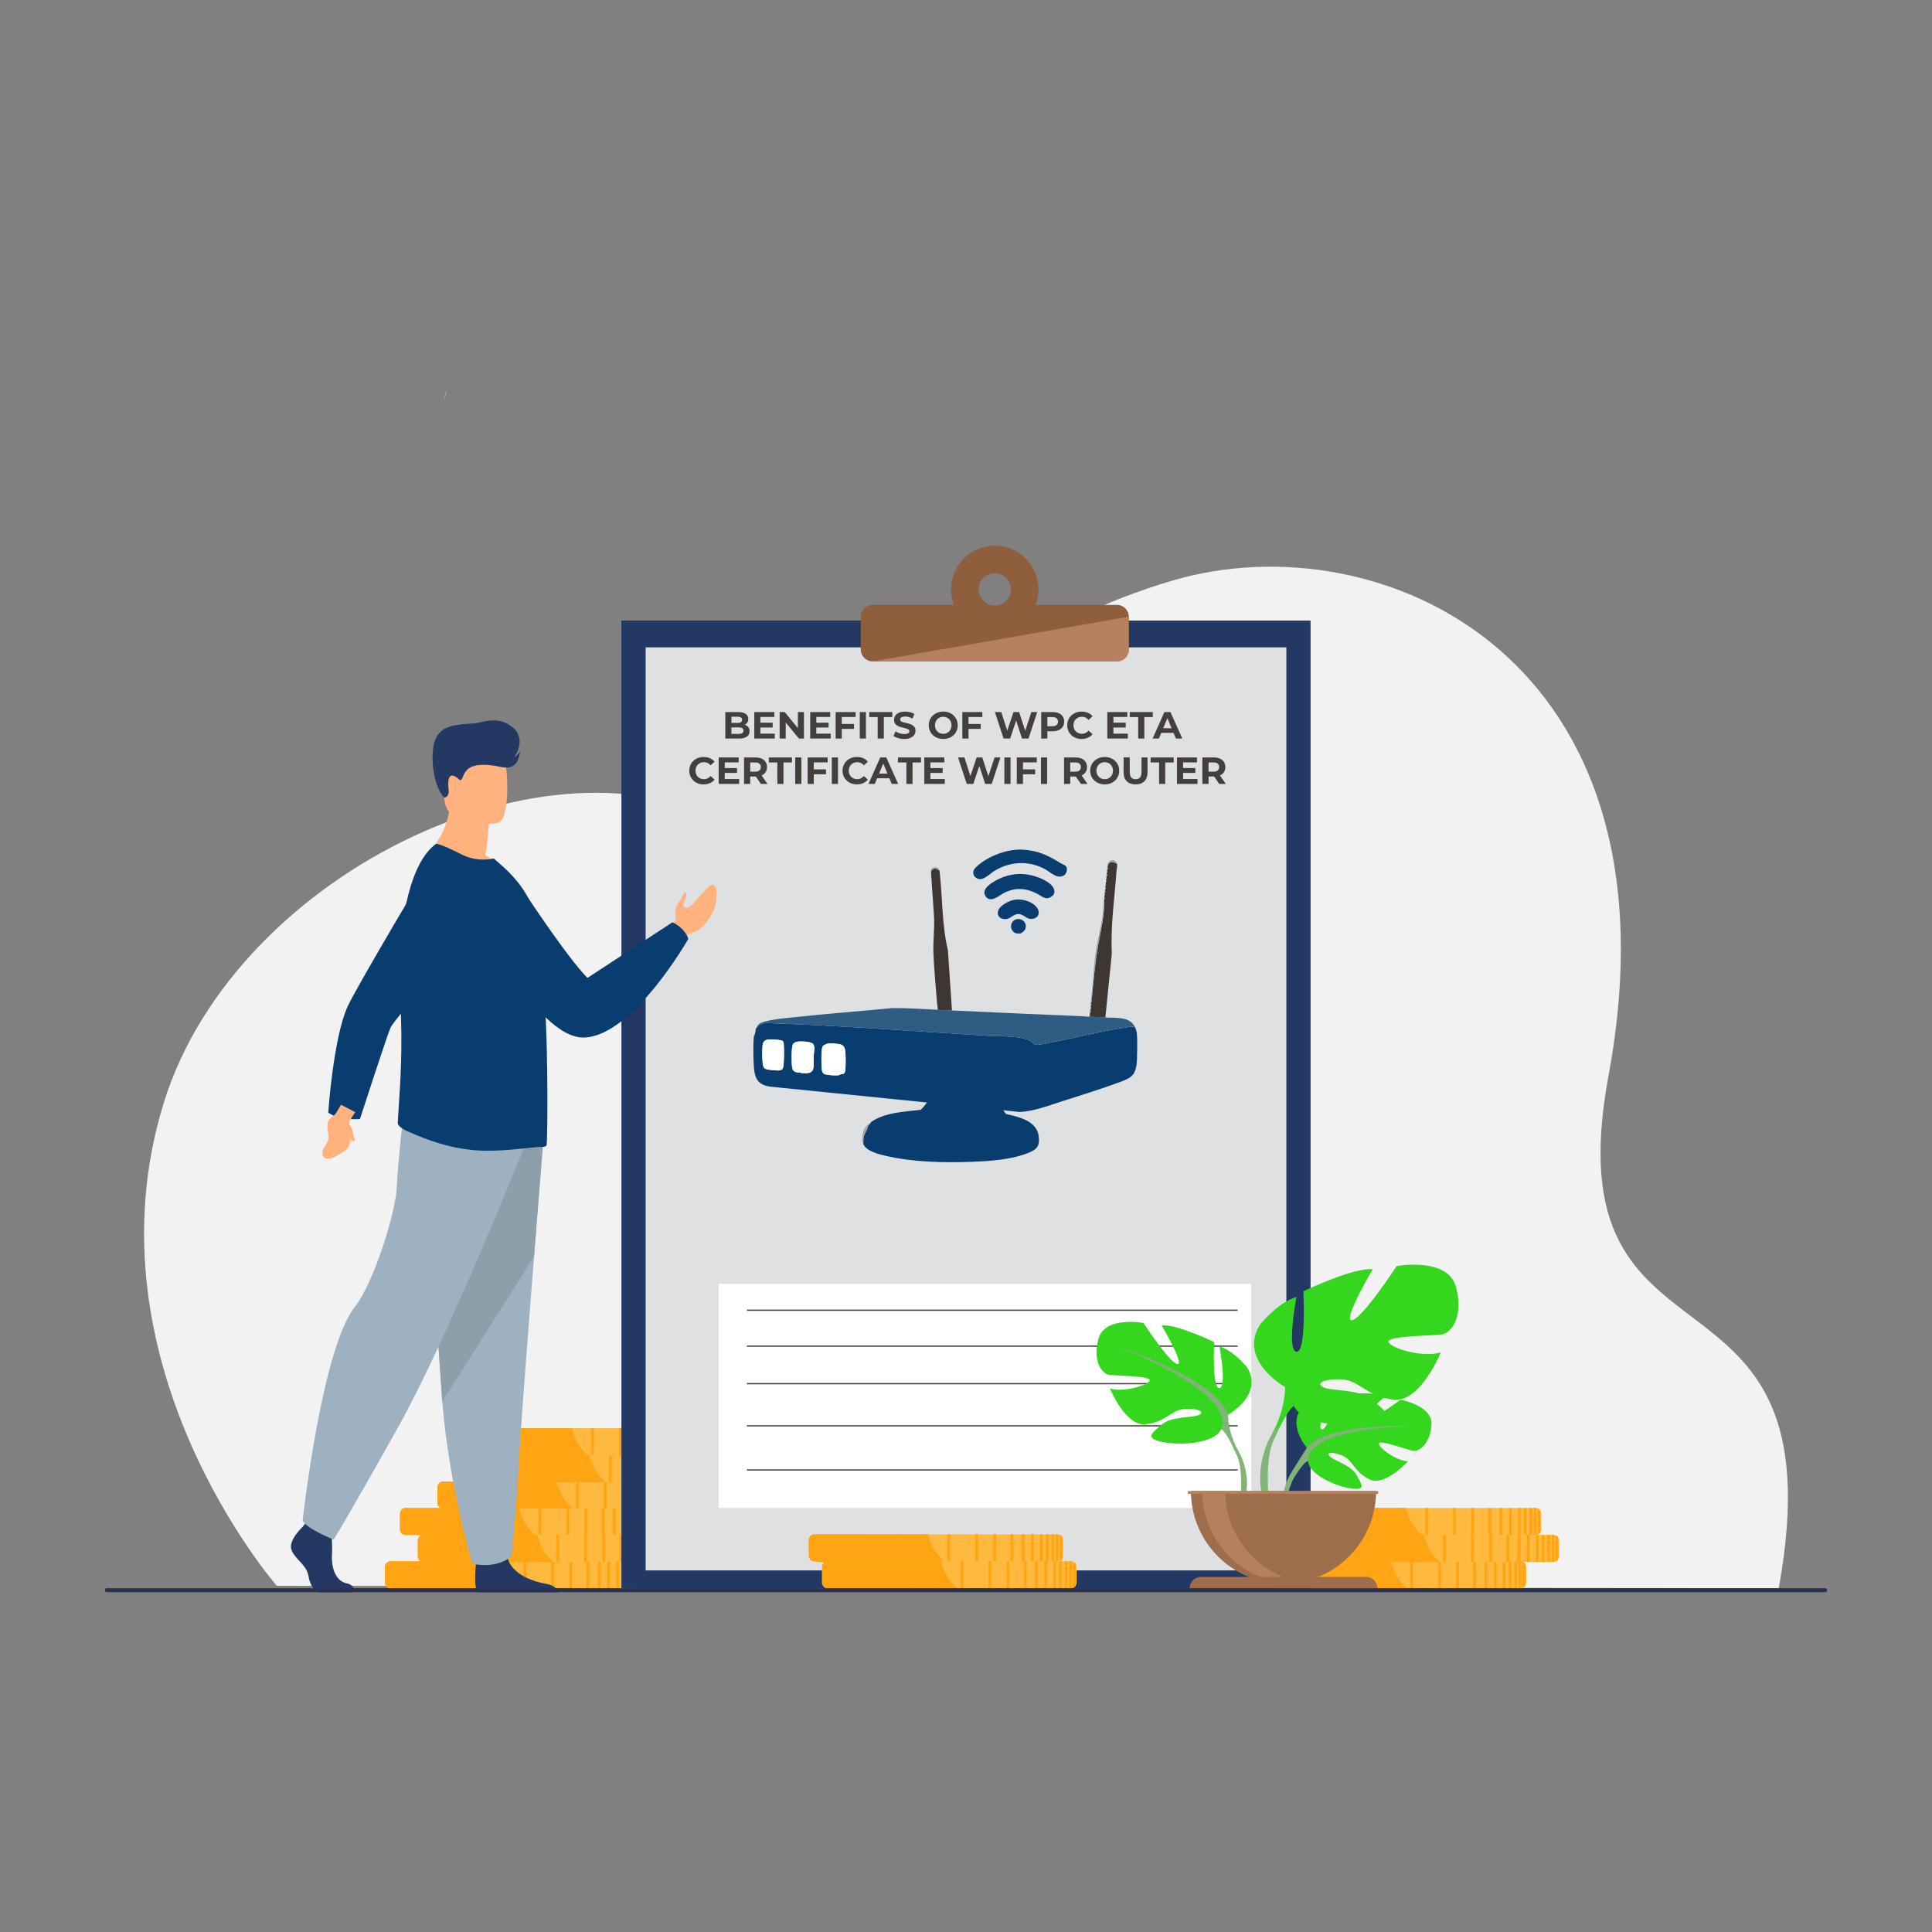 <?xml version="1.0" encoding="UTF-8"?>
<svg id="Layer_1" xmlns="http://www.w3.org/2000/svg" version="1.1" viewBox="0 0 2000 2000">
  <rect x="0" y="0" width="2000" height="2000" fill="#808080" stroke="none"/>
  <!-- Generator: Adobe Illustrator 29.7.1, SVG Export Plug-In . SVG Version: 2.1.1 Build 8)  -->
  <defs>
    <style>
      .st0 {
        fill: #ffb27d;
      }

      .st1 {
        fill: #3e3632;
      }

      .st2 {
        fill: #ffb93e;
      }

      .st3 {
        fill: #dee0e2;
      }

      .st4 {
        fill: #9e6d4c;
      }

      .st5 {
        fill: #2e5c82;
      }

      .st6 {
        fill: #ffa412;
      }

      .st7 {
        fill: #283250;
      }

      .st8 {
        fill: #82b378;
      }

      .st9 {
        fill: #35d61e;
      }

      .st10 {
        fill: #8e5e3d;
      }

      .st11 {
        fill: #fff;
      }

      .st12 {
        fill: #b7805c;
      }

      .st13 {
        fill: #f2f2f2;
      }

      .st14 {
        fill: #8d9faa;
      }

      .st15 {
        fill: #9eb1c1;
      }

      .st16 {
        fill: #9da4a9;
      }

      .st17 {
        fill: #443f3d;
      }

      .st18 {
        fill: #093d6f;
      }

      .st19 {
        fill: #233862;
      }

      .st20 {
        fill: #b5815e;
      }
    </style>
  </defs>
  <path class="st13" d="M286.5,1641.61s-200.7-229.94-116.89-500.21c75.22-242.57,415.31-399.57,596.03-279.43,87.42,58.12,158.05-175.48,448.19-260.99,214.56-63.24,531.82,78.58,451.24,512.9-61.26,330.2,242.63,165.58,176.26,530.36l-1554.82-2.62Z"/>
  <path class="st2" d="M661.98,1622.36v15.78c0,1.26-.38,2.42-1.04,3.4-.69,1.02-1.69,1.83-2.86,2.28-.36.14-.73.25-1.11.31-.12.02-.24.04-.35.05-.09.01-.19.02-.28.03-.05,0-.09,0-.14,0-.1,0-.19,0-.29,0l-251.43-.04c-3.24,0-5.91-2.57-6.08-5.77,0-.1,0-.21,0-.31v-15.78c0-.1,0-.21,0-.31.16-3.2,2.84-5.77,6.08-5.77l251.43.04c.11,0,.21,0,.32,0,.26.01.5.04.75.09.38.07.76.17,1.11.31.18.07.36.15.53.24.11.05.21.11.31.17.01,0,.02.01.03.02.11.06.21.12.31.19.02.01.04.02.05.03.09.06.18.13.27.2.22.16.42.34.61.53.06.06.12.12.17.18.01,0,.02.02.03.03.04.04.07.07.1.11,0,0,.01.02.02.02.06.07.12.15.18.22.08.11.16.22.24.33.66.97,1.04,2.14,1.04,3.4Z"/>
  <path class="st6" d="M538.51,1644.21l-134.7-.02c-2.89,0-5.28-2.57-5.42-5.77,0-.1,0-.21,0-.31v-15.78c0-.1,0-.21,0-.31.15-3.2,2.53-5.77,5.42-5.77l118.16.02c.05.21.1.43.16.65,1.96,8.15,6.38,19.14,16.33,27.26.02.01.04.03.05.04Z"/>
  <rect class="st6" x="628.52" y="1616.28" width="2.86" height="27.95"/>
  <rect class="st6" x="618.85" y="1616.27" width="2.86" height="27.95"/>
  <rect class="st6" x="607.25" y="1616.27" width="2.86" height="27.95"/>
  <rect class="st6" x="589.47" y="1616.27" width="2.86" height="27.95"/>
  <rect class="st6" x="570.67" y="1616.27" width="2.86" height="27.95"/>
  <rect class="st6" x="541.85" y="1616.26" width="2.86" height="27.95"/>
  <rect class="st6" x="514.86" y="1616.26" width="2.86" height="27.95"/>
  <rect class="st6" x="490.76" y="1616.26" width="2.86" height="27.95"/>
  <rect class="st6" x="637.73" y="1616.28" width="2.86" height="27.95"/>
  <rect class="st6" x="643.81" y="1616.28" width="2.86" height="27.95"/>
  <rect class="st6" x="649.69" y="1616.28" width="2.86" height="27.95"/>
  <path class="st6" d="M656.97,1616.38v27.76c-.35.06-.71.1-1.08.1h-1.79v-27.95s1.79,0,1.79,0c.37,0,.72.03,1.07.1Z"/>
  <path class="st6" d="M660.93,1618.97v22.58c-.7,1.02-1.69,1.83-2.86,2.28v-27.13c1.17.45,2.17,1.25,2.86,2.28Z"/>
  <path class="st2" d="M677.6,1567.15v15.78c0,1.26-.39,2.42-1.05,3.4-.69,1.02-1.69,1.83-2.86,2.28-.36.14-.73.25-1.11.31-.12.02-.23.04-.35.05-.06,0-.13.01-.2.02-.06,0-.13,0-.2.01-.11,0-.22,6.1-.32,6.1l-251.43-6.13c-3.24,0-5.91-2.57-6.07-5.77,0-.1,0-.21,0-.31v-15.78c0-.1,0-.21,0-.31.17-3.2,2.84-5.77,6.08-5.77l251.43.04c.37,0,.72.03,1.07.1.38.07.76.17,1.11.31,1.17.45,2.16,1.26,2.85,2.28.66.97,1.04,2.14,1.04,3.4Z"/>
  <rect class="st6" x="644.15" y="1561.06" width="2.86" height="27.95"/>
  <rect class="st6" x="634.48" y="1561.06" width="2.86" height="27.95"/>
  <rect class="st6" x="622.88" y="1561.06" width="2.86" height="27.95"/>
  <rect class="st6" x="605.1" y="1561.06" width="2.86" height="27.95"/>
  <rect class="st6" x="586.29" y="1561.05" width="2.86" height="27.95"/>
  <rect class="st6" x="557.47" y="1561.05" width="2.86" height="27.95"/>
  <rect class="st6" x="530.48" y="1561.05" width="2.86" height="27.95"/>
  <rect class="st6" x="506.39" y="1561.04" width="2.86" height="27.95"/>
  <rect class="st6" x="653.35" y="1561.06" width="2.86" height="27.95"/>
  <rect class="st6" x="659.44" y="1561.06" width="2.86" height="27.95"/>
  <rect class="st6" x="665.31" y="1561.07" width="2.86" height="27.95"/>
  <path class="st6" d="M672.59,1561.16v27.76c-.35.07-.71.1-1.08.1h-1.79v-27.95h1.79c.37,0,.72.03,1.07.1Z"/>
  <path class="st6" d="M676.56,1563.75v22.58c-.7,1.02-1.69,1.83-2.86,2.28v-27.13c1.17.45,2.17,1.25,2.86,2.28Z"/>
  <path class="st2" d="M696.08,1595.06v15.78c0,1.26-.39,2.42-1.05,3.4-.69,1.02-1.69,1.83-2.86,2.28-.36.14-.73.24-1.11.31-.35.06-.71.1-1.07.1l-251.43-.04c-.98,0-1.9-.23-2.72-.65-1.83-.92-3.14-2.74-3.34-4.88,0-.08-.01-.16-.02-.25,0-.1,0-.21,0-.31v-15.79c0-.11,0-.21,0-.31.15-2.96,2.45-5.38,5.36-5.73.23-.03.47-.04.72-.04l251.43.04c.37,0,.72.03,1.07.1.38.07.76.17,1.11.31,1.17.45,2.16,1.25,2.86,2.28.66.97,1.04,2.14,1.04,3.4Z"/>
  <path class="st6" d="M572.62,1616.91l-134.7-.02c-.87,0-1.69-.23-2.43-.65-1.64-.92-2.8-2.75-2.98-4.88,0-.08-.01-.16-.02-.25,0-.1,0-.21,0-.31v-15.79c0-.11,0-.21,0-.31.14-2.96,2.19-5.38,4.78-5.73.21-.03.42-.04.64-.04l118.16.02s0,.03.01.04c1.84,8.01,6.07,19,15.75,27.26.25.22.51.43.77.65Z"/>
  <rect class="st6" x="662.63" y="1588.97" width="2.86" height="27.95"/>
  <rect class="st6" x="652.96" y="1588.97" width="2.86" height="27.95"/>
  <rect class="st6" x="641.36" y="1588.97" width="2.86" height="27.95"/>
  <rect class="st6" x="623.58" y="1588.97" width="2.86" height="27.95"/>
  <rect class="st6" x="604.77" y="1588.96" width="2.86" height="27.95"/>
  <rect class="st6" x="575.95" y="1588.96" width="2.86" height="27.95"/>
  <rect class="st6" x="548.96" y="1588.96" width="2.86" height="27.95"/>
  <rect class="st6" x="524.87" y="1588.95" width="2.86" height="27.95"/>
  <rect class="st6" x="671.84" y="1588.97" width="2.86" height="27.95"/>
  <rect class="st6" x="677.92" y="1588.97" width="2.86" height="27.95"/>
  <rect class="st6" x="683.79" y="1588.98" width="2.86" height="27.95"/>
  <path class="st6" d="M691.07,1589.07v27.76c-.35.06-.71.1-1.08.1h-1.79s0-27.95,0-27.95h1.79c.37,0,.72.03,1.07.1Z"/>
  <path class="st6" d="M695.04,1591.66v22.58c-.7,1.02-1.69,1.83-2.86,2.28v-27.13c1.17.45,2.17,1.25,2.86,2.28Z"/>
  <path class="st6" d="M554.13,1589l6.42,27.93-120.98-.04-1.72-27.91h-18.42c-2.89,0-5.28-2.57-5.42-5.77,0-.1,0-.21,0-.31v-15.78c0-.1,0-.21,0-.31.15-3.2,2.53-5.77,5.42-5.77l118.16.02c1.88,8.22,6.27,19.57,16.48,27.91.02.01.04.03.05.04Z"/>
  <path class="st2" d="M716.39,1539.8v15.78c0,1.26-.39,2.42-1.04,3.4-.69,1.02-1.69,1.83-2.86,2.28-.36.14-.73.25-1.11.31-.12.02-.24.04-.35.05-.09.01-.19.02-.28.03-.05,0-.09,0-.14.01-.1,0-.19,0-.3,0l-251.43-.04c-3.24,0-5.91-2.57-6.08-5.77,0-.1,0-.21,0-.31v-15.79c0-.1,0-.21.01-.31.16-3.2,2.84-5.77,6.08-5.77l251.43.04c.11,0,.21,0,.32,0,.26.01.5.04.75.09.38.07.76.17,1.11.31.18.07.36.15.53.24.11.05.21.11.31.17,0,0,.02.01.03.02.11.06.2.12.31.19.02.01.04.02.05.03.09.06.18.13.27.2.22.16.42.34.61.53.06.06.12.12.17.18.01.01.02.02.03.03.04.04.07.07.1.11,0,0,.01.02.02.02.06.07.12.15.18.22.08.11.16.22.24.33.66.97,1.04,2.14,1.04,3.4Z"/>
  <path class="st6" d="M592.92,1561.65l-134.7-.02c-2.89,0-5.28-2.57-5.42-5.77,0-.1,0-.21,0-.31v-15.79c0-.1,0-.21.01-.31.15-3.2,2.53-5.77,5.42-5.77l118.16.02c.05.21.1.43.16.65,1.96,8.15,6.38,19.14,16.33,27.26.02.01.04.03.05.04Z"/>
  <rect class="st6" x="682.94" y="1533.72" width="2.86" height="27.95"/>
  <rect class="st6" x="673.26" y="1533.72" width="2.86" height="27.95"/>
  <rect class="st6" x="661.66" y="1533.71" width="2.86" height="27.95"/>
  <rect class="st6" x="643.88" y="1533.71" width="2.86" height="27.95"/>
  <rect class="st6" x="625.08" y="1533.71" width="2.86" height="27.95"/>
  <rect class="st6" x="596.26" y="1533.7" width="2.86" height="27.95"/>
  <rect class="st6" x="569.27" y="1533.7" width="2.86" height="27.95"/>
  <rect class="st6" x="545.17" y="1533.7" width="2.86" height="27.95"/>
  <rect class="st6" x="692.14" y="1533.72" width="2.86" height="27.95"/>
  <rect class="st6" x="698.23" y="1533.72" width="2.86" height="27.95"/>
  <rect class="st6" x="704.1" y="1533.72" width="2.86" height="27.95"/>
  <path class="st6" d="M711.38,1533.82v27.76c-.35.06-.71.1-1.08.1h-1.79v-27.95s1.79,0,1.79,0c.37,0,.72.03,1.07.1Z"/>
  <path class="st6" d="M715.35,1536.41v22.58c-.7,1.02-1.69,1.83-2.86,2.28v-27.13c1.17.45,2.17,1.26,2.86,2.28Z"/>
  <path class="st2" d="M732.01,1484.59v15.78c0,1.26-.39,2.43-1.05,3.4-.69,1.02-1.69,1.83-2.86,2.28-.36.14-.73.24-1.11.31-.12.02-.23.04-.35.05-.06,0-.13.01-.2.02-.06,0-.13,0-.2.01-.11,0-.21,6.1-.32,6.1l-251.43-6.13c-3.24,0-5.91-2.57-6.08-5.77,0-.1,0-.21,0-.31v-15.79c0-.1,0-.21,0-.31.17-3.2,2.84-5.77,6.08-5.77l251.43.04c.37,0,.72.03,1.07.1.38.07.76.17,1.11.31,1.17.45,2.16,1.26,2.85,2.28.66.97,1.04,2.14,1.04,3.4Z"/>
  <rect class="st6" x="698.56" y="1478.5" width="2.86" height="27.95"/>
  <rect class="st6" x="688.89" y="1478.5" width="2.86" height="27.95"/>
  <rect class="st6" x="677.29" y="1478.5" width="2.86" height="27.95"/>
  <rect class="st6" x="659.51" y="1478.5" width="2.86" height="27.95"/>
  <rect class="st6" x="640.71" y="1478.49" width="2.86" height="27.95"/>
  <rect class="st6" x="611.88" y="1478.49" width="2.86" height="27.95"/>
  <rect class="st6" x="584.9" y="1478.49" width="2.86" height="27.95"/>
  <rect class="st6" x="560.8" y="1478.48" width="2.86" height="27.95"/>
  <rect class="st6" x="707.77" y="1478.5" width="2.86" height="27.95"/>
  <rect class="st6" x="713.85" y="1478.51" width="2.86" height="27.95"/>
  <rect class="st6" x="719.72" y="1478.51" width="2.86" height="27.95"/>
  <path class="st6" d="M727,1478.6v27.76c-.35.06-.71.1-1.08.1h-1.79v-27.95h1.79c.37,0,.72.03,1.07.1Z"/>
  <path class="st6" d="M730.97,1481.19v22.58c-.7,1.02-1.69,1.83-2.86,2.28v-27.13c1.17.45,2.17,1.25,2.86,2.28Z"/>
  <path class="st2" d="M750.49,1512.5v15.78c0,1.26-.39,2.43-1.05,3.4-.69,1.02-1.69,1.83-2.86,2.28-.36.14-.73.25-1.11.31-.35.06-.71.1-1.07.1l-251.43-.04c-.98,0-1.9-.23-2.72-.65-1.83-.92-3.14-2.74-3.34-4.88,0-.08-.01-.16-.02-.25,0-.1,0-.21,0-.31v-15.79c0-.1,0-.21,0-.31.15-2.96,2.45-5.38,5.36-5.73.23-.03.47-.04.72-.04l251.43.04c.37,0,.72.03,1.07.1.38.07.76.17,1.11.31,1.17.45,2.16,1.26,2.86,2.28.66.97,1.04,2.14,1.04,3.4Z"/>
  <path class="st6" d="M627.03,1534.35l-134.7-.02c-.87,0-1.69-.23-2.42-.65-1.64-.92-2.8-2.75-2.98-4.88,0-.08-.01-.16-.02-.25,0-.1,0-.21,0-.31v-15.79c0-.1,0-.21,0-.31.14-2.96,2.19-5.38,4.78-5.73.21-.03.42-.04.64-.04l118.16.02s0,.03.01.04c1.84,8.01,6.07,19,15.75,27.26.25.22.51.43.77.65Z"/>
  <rect class="st6" x="717.04" y="1506.41" width="2.86" height="27.95"/>
  <rect class="st6" x="707.37" y="1506.41" width="2.86" height="27.95"/>
  <rect class="st6" x="695.77" y="1506.41" width="2.86" height="27.95"/>
  <rect class="st6" x="677.99" y="1506.41" width="2.86" height="27.95"/>
  <rect class="st6" x="659.19" y="1506.4" width="2.86" height="27.95"/>
  <rect class="st6" x="630.36" y="1506.4" width="2.86" height="27.95"/>
  <rect class="st6" x="603.38" y="1506.4" width="2.86" height="27.95"/>
  <rect class="st6" x="579.28" y="1506.39" width="2.86" height="27.95"/>
  <rect class="st6" x="726.25" y="1506.41" width="2.86" height="27.95"/>
  <rect class="st6" x="732.33" y="1506.42" width="2.86" height="27.95"/>
  <rect class="st6" x="738.21" y="1506.42" width="2.86" height="27.95"/>
  <path class="st6" d="M745.48,1506.51v27.76c-.35.06-.71.1-1.08.1h-1.79s0-27.95,0-27.95h1.79c.37,0,.72.03,1.07.1Z"/>
  <path class="st6" d="M749.45,1509.1v22.58c-.7,1.02-1.69,1.83-2.86,2.28v-27.13c1.17.45,2.17,1.25,2.86,2.28Z"/>
  <path class="st6" d="M608.55,1506.44l6.42,27.93-120.98-.04-1.72-27.91h-18.42c-2.89,0-5.28-2.57-5.42-5.77,0-.1,0-.21,0-.31v-15.79c0-.1,0-.21,0-.31.15-3.2,2.53-5.77,5.43-5.77l118.16.02c1.88,8.22,6.27,19.57,16.48,27.91.02.01.04.03.05.04Z"/>
  <path class="st2" d="M1579.95,1622.36v15.78c0,1.26-.39,2.42-1.04,3.4-.69,1.02-1.69,1.83-2.86,2.28-.36.14-.73.25-1.11.31-.12.02-.24.04-.35.05-.09.01-.19.02-.28.03-.05,0-.09,0-.14,0-.1,0-.19,0-.3,0l-251.43-.04c-3.24,0-5.91-2.57-6.08-5.77,0-.1,0-.21,0-.31v-15.78c0-.1,0-.21,0-.31.16-3.2,2.84-5.77,6.08-5.77l251.43.04c.11,0,.21,0,.32,0,.26.01.5.04.75.09.38.07.76.17,1.11.31.18.07.36.15.53.24.11.05.21.11.31.17,0,0,.02.01.03.02.11.06.2.12.31.19.02.01.04.02.05.03.09.06.18.13.27.2.22.16.42.34.61.53.06.06.12.12.17.18.01,0,.02.02.03.03.04.04.07.07.11.11,0,0,.01.02.02.02.06.07.12.15.18.22.08.11.16.22.24.33.66.97,1.04,2.14,1.04,3.4Z"/>
  <path class="st6" d="M1456.48,1644.21l-134.7-.02c-2.89,0-5.28-2.57-5.42-5.77,0-.1,0-.21,0-.31v-15.78c0-.1,0-.21,0-.31.15-3.2,2.53-5.77,5.42-5.77l118.16.02c.05.21.1.43.16.65,1.96,8.15,6.38,19.14,16.33,27.26.02.01.04.03.05.04Z"/>
  <rect class="st6" x="1546.5" y="1616.28" width="2.86" height="27.95"/>
  <rect class="st6" x="1536.82" y="1616.27" width="2.86" height="27.95"/>
  <rect class="st6" x="1525.22" y="1616.27" width="2.86" height="27.95"/>
  <rect class="st6" x="1507.44" y="1616.27" width="2.86" height="27.95"/>
  <rect class="st6" x="1488.64" y="1616.27" width="2.86" height="27.95"/>
  <rect class="st6" x="1459.82" y="1616.26" width="2.86" height="27.95"/>
  <rect class="st6" x="1432.83" y="1616.26" width="2.86" height="27.95"/>
  <rect class="st6" x="1408.73" y="1616.26" width="2.86" height="27.95"/>
  <rect class="st6" x="1555.7" y="1616.28" width="2.86" height="27.95"/>
  <rect class="st6" x="1561.79" y="1616.28" width="2.86" height="27.95"/>
  <rect class="st6" x="1567.66" y="1616.28" width="2.86" height="27.95"/>
  <path class="st6" d="M1574.94,1616.38v27.76c-.35.06-.71.1-1.08.1h-1.78v-27.95s1.79,0,1.79,0c.37,0,.72.03,1.07.1Z"/>
  <path class="st6" d="M1578.91,1618.97v22.58c-.7,1.02-1.69,1.83-2.86,2.28v-27.13c1.17.45,2.17,1.25,2.86,2.28Z"/>
  <path class="st2" d="M1595.57,1567.15v15.78c0,1.26-.39,2.42-1.05,3.4-.69,1.02-1.69,1.83-2.86,2.28-.36.14-.73.25-1.11.31-.12.02-.23.04-.35.05-.06,0-.13.01-.2.02-.06,0-.13,0-.2.01-.11,0-.21,6.1-.32,6.1l-251.42-6.13c-3.24,0-5.91-2.57-6.08-5.77,0-.1,0-.21,0-.31v-15.78c0-.1,0-.21,0-.31.17-3.2,2.84-5.77,6.08-5.77l251.43.04c.37,0,.72.03,1.07.1.38.07.76.17,1.11.31,1.17.45,2.16,1.26,2.85,2.28.66.97,1.04,2.14,1.04,3.4Z"/>
  <rect class="st6" x="1562.12" y="1561.06" width="2.86" height="27.95"/>
  <rect class="st6" x="1552.45" y="1561.06" width="2.86" height="27.95"/>
  <rect class="st6" x="1540.85" y="1561.06" width="2.86" height="27.95"/>
  <rect class="st6" x="1523.07" y="1561.06" width="2.86" height="27.95"/>
  <rect class="st6" x="1504.27" y="1561.05" width="2.86" height="27.95"/>
  <rect class="st6" x="1475.44" y="1561.05" width="2.86" height="27.95"/>
  <rect class="st6" x="1448.45" y="1561.05" width="2.86" height="27.95"/>
  <rect class="st6" x="1424.36" y="1561.04" width="2.86" height="27.95"/>
  <rect class="st6" x="1571.33" y="1561.06" width="2.86" height="27.95"/>
  <rect class="st6" x="1577.41" y="1561.06" width="2.86" height="27.95"/>
  <rect class="st6" x="1583.28" y="1561.07" width="2.86" height="27.95"/>
  <path class="st6" d="M1590.56,1561.16v27.76c-.35.07-.71.1-1.08.1h-1.78v-27.95h1.79c.37,0,.72.03,1.07.1Z"/>
  <path class="st6" d="M1594.53,1563.75v22.58c-.7,1.02-1.69,1.83-2.86,2.28v-27.13c1.17.45,2.17,1.25,2.86,2.28Z"/>
  <path class="st2" d="M1614.05,1595.06v15.78c0,1.26-.39,2.42-1.05,3.4-.69,1.02-1.69,1.83-2.86,2.28-.36.14-.73.24-1.11.31-.35.06-.71.1-1.07.1l-251.43-.04c-.98,0-1.9-.23-2.72-.65-1.83-.92-3.14-2.74-3.34-4.88,0-.08-.01-.16-.02-.25,0-.1,0-.21,0-.31v-15.79c0-.11,0-.21,0-.31.15-2.96,2.45-5.38,5.36-5.73.24-.03.47-.04.72-.04l251.43.04c.37,0,.72.03,1.07.1.38.07.76.17,1.11.31,1.17.45,2.16,1.25,2.86,2.28.66.97,1.04,2.14,1.04,3.4Z"/>
  <path class="st6" d="M1490.59,1616.91l-134.7-.02c-.87,0-1.69-.23-2.43-.65-1.64-.92-2.8-2.75-2.98-4.88,0-.08-.01-.16-.02-.25,0-.1,0-.21,0-.31v-15.79c0-.11,0-.21,0-.31.14-2.96,2.19-5.38,4.78-5.73.21-.03.42-.04.64-.04l118.16.02s0,.03.01.04c1.84,8.01,6.07,19,15.75,27.26.25.22.51.43.77.65Z"/>
  <rect class="st6" x="1580.6" y="1588.97" width="2.86" height="27.95"/>
  <rect class="st6" x="1570.93" y="1588.97" width="2.86" height="27.95"/>
  <rect class="st6" x="1559.33" y="1588.97" width="2.86" height="27.95"/>
  <rect class="st6" x="1541.55" y="1588.97" width="2.86" height="27.95"/>
  <rect class="st6" x="1522.75" y="1588.96" width="2.86" height="27.95"/>
  <rect class="st6" x="1493.92" y="1588.96" width="2.86" height="27.95"/>
  <rect class="st6" x="1466.94" y="1588.96" width="2.86" height="27.95"/>
  <rect class="st6" x="1442.84" y="1588.95" width="2.86" height="27.95"/>
  <rect class="st6" x="1589.81" y="1588.97" width="2.86" height="27.95"/>
  <rect class="st6" x="1595.89" y="1588.97" width="2.86" height="27.95"/>
  <rect class="st6" x="1601.76" y="1588.98" width="2.86" height="27.95"/>
  <path class="st6" d="M1609.04,1589.07v27.76c-.35.06-.71.1-1.08.1h-1.79s0-27.95,0-27.95h1.79c.37,0,.72.03,1.07.1Z"/>
  <path class="st6" d="M1613.01,1591.66v22.58c-.7,1.02-1.69,1.83-2.86,2.28v-27.13c1.17.45,2.17,1.25,2.86,2.28Z"/>
  <path class="st6" d="M1472.11,1589l6.42,27.93-120.98-.04-1.72-27.91h-18.42c-2.89,0-5.28-2.57-5.42-5.77,0-.1,0-.21,0-.31v-15.78c0-.1,0-.21,0-.31.15-3.2,2.53-5.77,5.43-5.77l118.16.02c1.88,8.22,6.27,19.57,16.48,27.91.02.01.04.03.05.04Z"/>
  <rect class="st19" x="643.3" y="642.41" width="713.4" height="1001.82"/>
  <rect class="st3" x="668.37" y="670.15" width="663.27" height="955.53"/>
  <rect class="st11" x="743.93" y="1329.13" width="551.37" height="231.89"/>
  <rect class="st17" x="773.21" y="1392.88" width="507.97" height="1.27"/>
  <rect class="st17" x="773.21" y="1431.73" width="507.97" height="1.27"/>
  <rect class="st17" x="773.21" y="1475.36" width="507.97" height="1.27"/>
  <rect class="st17" x="773.21" y="1521.06" width="507.97" height="1.27"/>
  <path class="st10" d="M1156.26,626.17h-84.12c1.89-4.98,2.92-10.38,2.92-16.02,0-25-20.26-45.26-45.26-45.26s-45.26,20.26-45.26,45.26c0,5.64,1.04,11.04,2.93,16.02h-84.12c-6.77,0-12.26,5.49-12.26,12.26v33.98c0,6.77,5.49,12.26,12.26,12.26h252.91c6.77,0,12.26-5.49,12.26-12.26v-33.98c0-6.77-5.49-12.26-12.26-12.26ZM1029.8,626.87c-9.23,0-16.71-7.48-16.71-16.71s7.48-16.71,16.71-16.71,16.71,7.48,16.71,16.71-7.48,16.71-16.71,16.71Z"/>
  <path class="st20" d="M903.35,684.66h252.91c6.77,0,12.26-5.49,12.26-12.26v-33.98l-265.17,46.24Z"/>
  <path class="st9" d="M1352.87,1498.79s-23.34-27.23-1.44-44.52c0,0,16-9.68,29.04-8.9,0,0-18.48,30.99-12.5,34.07,5.98,3.08,18.1-36.01,18.1-36.01,0,0,36.4-3.53,48.11,2.1,0,0-31.12,25.46-24.56,26.98,6.55,1.52,40.16-23.48,40.16-23.48,0,0,33.88,5.77,32.07,26.43-1.81,20.67-13.48,27.05-18.61,26.5-5.13-.55-35.14-12.01-35.79-7.8-.65,4.2,17.41,17.94,30.06,18.58,0,0-23.88,26.34-39.76,18.74-15.87-7.6-17.23-19.65-27.12-24.17-9.9-4.52-18.34-4.51-14.26.1,4.09,4.61,21.99,9.09,27.65,19.1,5.66,10.01,10.73,16.76-5.69,14.29-16.42-2.47-43.12-14.49-44.29-28.25l-1.17-13.76Z"/>
  <path class="st8" d="M1465.2,1476.02s-92.01-3.55-112.33,22.77c0,0-11.87,18.08-17.94,28.97l2.99,4.89s10.81-19.29,16.51-20.31c0,0-9.32-32.39,110.76-36.32Z"/>
  <path class="st8" d="M1349.32,1510.42s-19.75,14.61-21.12,40.7l3.58.32s6.31-26.98,17.71-37.54c11.4-10.55-.17-3.49-.17-3.49Z"/>
  <path class="st9" d="M1271.28,1464.55s37.12-20.79,19.8-49c0,0-13.86-17.32-28.71-21.78,0,0,7.92,42.07,0,43.06-7.92.99-5.45-47.52-5.45-47.52,0,0-39.1-18.81-54.44-17.32,0,0,24.25,41.08,16.33,40.09-7.92-.99-35.14-42.57-35.14-42.57,0,0-40.09-7.42-46.53,16.33-6.43,23.76,3.96,35.64,9.9,37.12,5.94,1.49,44.05.99,43.06,5.94-.99,4.95-26.73,12.87-41.08,8.41,0,0,15.84,39.1,36.63,37.12,20.79-1.98,27.22-14.85,40.09-15.84,12.87-.99,22.27,2.47,15.84,5.94-6.43,3.46-28.21,1.14-38.61,9.97-10.39,8.84-18.81,14.28.49,18.24,19.3,3.96,53.95,1.49,60.88-13.36l6.93-14.85Z"/>
  <path class="st8" d="M1155.46,1393.28s103.94,33.66,115.82,71.27c0,0-.5,16.83,9.9,36.13v7.43s-10.89-25.24-16.83-28.71c0,0,23.26-32.67-108.89-86.12Z"/>
  <path class="st8" d="M1281.18,1500.68s16.03,24.34,6.89,53.97l-4.12-1.11s4-32.64-4.38-49.05c-8.39-16.42,1.62-3.81,1.62-3.81Z"/>
  <path class="st9" d="M1330.34,1435.88s-48.93-27.4-26.1-64.59c0,0,18.27-22.83,37.84-28.71,0,0-10.44,55.46,0,56.76,10.44,1.31,7.18-62.63,7.18-62.63,0,0,51.54-24.79,71.77-22.83,0,0-31.97,54.15-21.53,52.85,10.44-1.3,46.32-56.11,46.32-56.11,0,0,52.85-9.79,61.33,21.53,8.48,31.32-5.22,46.98-13.05,48.93-7.83,1.96-58.07,1.31-56.76,7.83,1.31,6.52,35.23,16.96,54.15,11.09,0,0-20.88,51.54-48.28,48.93-27.4-2.61-35.89-19.57-52.85-20.88-16.96-1.3-29.36,3.26-20.88,7.83,8.48,4.57,37.19,1.5,50.89,13.14,13.7,11.65,24.79,18.83-.65,24.05-25.45,5.22-71.12,1.96-80.25-17.62l-9.13-19.57Z"/>
  <path class="st9" d="M1483.01,1341.93s-137.01,44.37-152.67,93.95c0,0,.65,22.18-13.05,47.63v9.79s14.35-33.27,22.18-37.84c0,0-30.66-43.06,143.54-113.53Z"/>
  <path class="st8" d="M1317.29,1483.51s-21.13,32.09-9.08,71.14l5.44-1.46s-5.28-43.02,5.78-64.66c11.05-21.64-2.13-5.03-2.13-5.03Z"/>
  <path class="st4" d="M1328.69,1639.35c52.94,0,95.85-42.92,95.85-95.85h-191.71c0,52.94,42.92,95.85,95.85,95.85Z"/>
  <path class="st12" d="M1352.28,1638.62c-3.9.49-7.87.73-11.91.73-52.94,0-95.85-42.92-95.85-95.85h23.81c0,48.91,36.63,89.26,83.94,95.12Z"/>
  <path class="st4" d="M1425.87,1644.23h-194.35c0-6.53,5.3-11.83,11.83-11.83h170.7c6.53,0,11.83,5.29,11.83,11.83h0Z"/>
  <rect class="st12" x="1229.69" y="1543.5" width="197.04" height="2.94"/>
  <path class="st18" d="M352.84,1157.35c9.49,1.85,19.77,1.1,19.77,1.1,0,0,28.16-86.99,31.79-94.94,3.62-7.95,83.65-102.01,83.65-102.01l-33.34-83.43s-86.55,144.58-95.34,164.89c-14.52,33.57-19.56,108.84-19.56,108.84,0,0,5.59,4.09,13.04,5.54Z"/>
  <path class="st0" d="M515.31,851.96s-50.46,8.38-55.2-23.12c-4.74-31.51-14.44-51.64,17.58-58.33,32.02-6.68,40.1,4.39,44.24,14.53,4.14,10.13,6.39,63.93-6.62,66.92Z"/>
  <path class="st0" d="M739.49,941.21c-4.85,9.78-12.64,20.91-19.84,23.13-8.15,2.51-11.9,6.88-11.9,6.88l-5.92-4.32-7.07-5.16s.26-.82.78-2.14c.5-1.32,1.27-3.15,2.25-5.16,0,0,2.62-2.73,1.6-6.61-1.03-3.87-.14-9.6,2.64-12.86,2.78-3.26,6.02-11.66,7.44-11.25,3.46.97-3.04,12.31-1.76,14.67,1.15,2.14,2.93,1.63,3.26,1.51.02-.01.04-.02.06-.03,10.33-3.31,24.76-25.47,29.73-21.76,1.86,1.39.8,18.93-1.27,23.1Z"/>
  <path class="st18" d="M538.28,916.81s48.18,73.81,69.86,95.5l87.9-57.5s11.97,4.49,16.56,17.06c0,0-57.42,100.85-107.95,102.18-50.52,1.32-113.14-132.05-113.14-132.05l46.77-25.18Z"/>
  <path class="st19" d="M365.95,1648.37h-36.58c-4.6-2.5-8.71-8.22-10-16.76-1.79-11.78-14.99-18.21-17.85-27.85-2.85-9.63,11.78-23.2,11.78-23.2l2.45-3.16,2.55-3.28,24.28,5.72s.6,5.78.97,13.15c.26,5.31.4,11.45.11,16.84-.71,12.85,3.59,26.69,15.01,29.19,8.44,1.85,8.07,6.85,7.29,9.34Z"/>
  <path class="st19" d="M578.23,1648.37h-83.65c-4.02-4.91-2.54-23.03-1.93-28.94.13-1.19.21-1.89.21-1.89,0,0,28.56-22.85,32.49-5.35.12.55.26,1.08.42,1.61,4.94,16.36,27.11,23.8,39.92,25.87,8.32,1.35,11.4,5.68,12.54,8.69Z"/>
  <path class="st15" d="M562.29,1181.46s-4.34,54.11-9.43,119.16c-6.93,88.36-15.26,196.9-16.08,217.46-1.43,35.7-7.14,92.82-7.14,92.82,0,0-13.56,13.57-40.7,7.85,0,0-24.18-81.53-31.09-167.79-.11-1.41-.21-2.84-.32-4.26-6.43-87.82-16.42-272.73-16.42-272.73l121.19,7.5Z"/>
  <path class="st14" d="M562.29,1181.46s-4.34,54.11-9.43,119.16l-95.01,150.34c-.11-1.41-.21-2.84-.32-4.26-6.43-87.82-16.42-272.73-16.42-272.73l121.19,7.5Z"/>
  <path class="st15" d="M542.48,1187.89s-78.18,195.98-129.58,288.08c-51.41,92.1-67.47,117.8-67.47,117.8,0,0-29.45-11.78-32.13-19.81,0,0,19.66-177.8,54.08-221.15,19.45-24.49,42.3-97.99,43.37-123.69,1.07-25.7,6.96-76.57,6.96-76.57l124.76,35.34Z"/>
  <path class="st0" d="M523.02,902.19c-30.55,9.64-83.41-16.38-83.41-16.38,0,0,28.17-21.14,26.69-65.09l23.62,19.04,16.05,12.93s-.07,7.62-1.82,20.98c-.46,3.51-1.04,7.43-1.77,11.71,13.11,7.2,20.64,16.81,20.64,16.81Z"/>
  <path class="st18" d="M565.66,1185.97c-.92.76-1.99,1.22-3.21,1.22-11.47-.16-44.93,6.22-73.23,3.31-23.86-2.29-44.98-9.36-67.67-19.53-3.01-1.35-9.94-5.05-9.79-8.42.1-3.69.47-9.03.93-15.77,1.61-23.41,4.4-63.68,1.68-110.14-.49-8.65-.75-17.23-.78-25.68-.23-62.96,12.25-118.34,37.34-137.09,2.14-1.54,15.3,4.89,27.39,10.86,11.17,5.51,22.34,6.12,32.89,3.98l10.55,9.33c12.85,11.93,26.93,28.15,33.04,52.78,5.21,20.96,8.26,58.75,9.94,97.91.76,17.75,1.38,35.65,1.54,52.63v.61c.15,1.68.15,3.52.15,5.21.62,43.6,0,78.17-.77,78.78Z"/>
  <path class="st19" d="M460.07,825.81s5.18-.87,4.34-8c-.84-7.13-.83-16.46,4.97-14.72,5.8,1.74,6.09,6.38,8.47,3.67,2.38-2.71,2.43-14.13,19.68-14.93,17.25-.8,24.27,5.21,32.29,1.68,8.02-3.53,8.45-15.67,8.45-15.67,0,0-2.28,4.34-5.73,5.72,0,0,13.39-18.31-2.11-30.86-15.5-12.56-31.3-4.34-40.27-3.79-19.76,1.2-32.53,2.38-38.98,15.37-6.46,12.99-3.79,49.04,8.89,61.54Z"/>
  <path class="st0" d="M361.6,1164.17c.03-.6.07-1.22.11-1.85.23-3.14,6.13-11,6.13-11l-14.79-7.68-5.86,9.68c-8.85,7.04-9.01,7.16-7.4,20.64,1.4,11.68-6.25,11.82-6.06,20.17.18,8.34,10.93,4.24,10.93,4.24,16.66-7.82,18.04-11.76,17.53-19.69,1.58,2.24,3.35,3.55,4.85,2.57,1.32-.86-1.32-4.28-2.47-12.19-.17-1.18-1.57-3.16-2.98-4.9Z"/>
  <path class="st0" d="M741.6,928.7s.79-12.83-4.26-12.83-30.8,33.24-30.8,33.24l2.05,7.16,33.01-27.57Z"/>
  <path class="st2" d="M1100.83,1594.45v15.78c0,1.26-.38,2.42-1.04,3.4-.69,1.02-1.69,1.83-2.86,2.28-.35.14-.73.24-1.11.31-.12.02-.24.04-.35.05-.09.01-.19.02-.28.03-.05,0-.09,0-.14.01-.1,0-.19,6.09-.29,6.09l-251.43-6.12c-3.24,0-5.91-2.57-6.08-5.77,0-.1,0-.21,0-.31v-15.79c0-.1,0-.21.01-.31.16-3.2,2.84-5.77,6.08-5.77l251.42.04c.11,0,.21,0,.32,0,.26.01.5.04.75.09.38.07.76.17,1.11.31.18.07.36.15.53.24.11.05.21.11.31.17.01,0,.02.01.03.02.11.06.2.12.31.19.02.01.04.02.05.03.09.06.18.13.27.2.22.16.42.34.61.53.06.06.12.12.17.18.01.01.02.02.03.03.04.04.07.07.1.11,0,0,.01.02.02.02.06.07.12.15.18.22.08.11.16.22.24.33.66.97,1.04,2.14,1.04,3.4Z"/>
  <path class="st6" d="M977.36,1616.3l-12.69,17.22-122-17.25c-2.89,0-5.28-2.57-5.42-5.77,0-.1,0-.21,0-.31v-15.79c0-.1,0-.21.01-.31.15-3.2,2.53-5.77,5.42-5.77l118.16.02c.05.21.1.43.16.65,1.96,8.15,6.38,19.14,16.33,27.26.02.01.04.03.05.04Z"/>
  <rect class="st6" x="1067.38" y="1588.36" width="2.86" height="27.95"/>
  <rect class="st6" x="1057.71" y="1588.36" width="2.86" height="27.95"/>
  <rect class="st6" x="1046.11" y="1588.36" width="2.86" height="27.95"/>
  <rect class="st6" x="1028.33" y="1588.36" width="2.86" height="27.95"/>
  <rect class="st6" x="1009.52" y="1588.35" width="2.86" height="27.95"/>
  <rect class="st6" x="980.7" y="1588.35" width="2.86" height="27.95"/>
  <rect class="st6" x="953.71" y="1588.35" width="2.86" height="27.95"/>
  <rect class="st6" x="929.62" y="1588.34" width="2.86" height="27.95"/>
  <rect class="st6" x="1076.59" y="1588.36" width="2.86" height="27.95"/>
  <rect class="st6" x="1082.67" y="1588.37" width="2.86" height="27.95"/>
  <rect class="st6" x="1088.54" y="1588.37" width="2.86" height="27.95"/>
  <path class="st6" d="M1095.82,1588.46v27.76c-.35.06-.71.1-1.08.1h-1.79v-27.95s1.79,0,1.79,0c.37,0,.72.03,1.07.1Z"/>
  <path class="st6" d="M1099.79,1591.05v22.58c-.7,1.02-1.69,1.83-2.86,2.28v-27.13c1.17.45,2.17,1.26,2.86,2.28Z"/>
  <path class="st2" d="M1114.58,1622.36v15.78c0,1.26-.39,2.42-1.04,3.4-.69,1.02-1.69,1.83-2.86,2.28-.36.14-.73.24-1.11.31-.35.06-.71.1-1.07.1l-251.43-.04c-3.24,0-5.91-2.57-6.08-5.77,0-.1,0-.21,0-.31v-15.78c0-.1,0-.21,0-.31.15-2.96,2.45-5.38,5.36-5.73.24-.03.48-.04.72-.04l251.42.04c.37,0,.72.03,1.07.1.38.07.76.17,1.11.31,1.17.45,2.16,1.25,2.85,2.28.66.97,1.04,2.14,1.04,3.4Z"/>
  <path class="st6" d="M991.11,1644.21l-134.7-.02c-2.89,0-5.28-2.57-5.42-5.77,0-.1,0-.21,0-.31v-15.78c0-.1,0-.21,0-.31.14-2.96,2.19-5.38,4.78-5.73.21-.03.42-.04.64-.04l118.16.02s0,.03,0,.04c1.89,8.23,6.29,19.58,16.53,27.91Z"/>
  <rect class="st6" x="1081.13" y="1616.27" width="2.86" height="27.95"/>
  <rect class="st6" x="1071.45" y="1616.27" width="2.86" height="27.95"/>
  <rect class="st6" x="1059.86" y="1616.27" width="2.86" height="27.95"/>
  <rect class="st6" x="1042.08" y="1616.27" width="2.86" height="27.95"/>
  <rect class="st6" x="1023.27" y="1616.27" width="2.86" height="27.95"/>
  <rect class="st6" x="994.45" y="1616.26" width="2.86" height="27.95"/>
  <rect class="st6" x="967.46" y="1616.26" width="2.86" height="27.95"/>
  <rect class="st6" x="943.37" y="1616.25" width="2.86" height="27.95"/>
  <rect class="st6" x="1090.34" y="1616.28" width="2.86" height="27.95"/>
  <rect class="st6" x="1096.42" y="1616.28" width="2.86" height="27.95"/>
  <rect class="st6" x="1102.29" y="1616.28" width="2.86" height="27.95"/>
  <path class="st6" d="M1109.57,1616.38v27.76c-.35.06-.71.1-1.08.1h-1.79v-27.95s1.79,0,1.79,0c.37,0,.72.03,1.07.1Z"/>
  <path class="st6" d="M1113.54,1618.97v22.58c-.7,1.02-1.69,1.83-2.86,2.28v-27.13c1.17.45,2.17,1.25,2.86,2.28Z"/>
  <path class="st7" d="M110.18,1648.22h1779.64c.87,0,1.59-.92,1.59-2.05h0c0-1.13-.71-2.05-1.59-2.05H110.18c-.87,0-1.59.92-1.59,2.05h0c0,1.13.71,2.05,1.59,2.05Z"/>
  <g>
    <path class="st17" d="M750.86,764.53v-27.41h13.39c3.45,0,6.04.65,7.77,1.96,1.74,1.3,2.6,3.03,2.6,5.17,0,1.44-.35,2.68-1.06,3.74-.71,1.06-1.68,1.87-2.92,2.45s-2.64.86-4.21.86l.74-1.65c1.72,0,3.24.29,4.56.86,1.32.58,2.36,1.41,3.11,2.51.76,1.1,1.14,2.44,1.14,4.03,0,2.35-.93,4.18-2.78,5.5s-4.58,1.98-8.18,1.98h-14.18ZM757.17,759.76h7.44c1.62,0,2.86-.27,3.72-.82.86-.55,1.29-1.4,1.29-2.54s-.43-2.04-1.29-2.58c-.86-.55-2.1-.82-3.72-.82h-7.91v-4.62h6.77c1.54,0,2.72-.27,3.54-.8s1.23-1.35,1.23-2.45-.41-1.91-1.23-2.43-2-.78-3.54-.78h-6.3v17.86Z"/>
    <path class="st17" d="M787.13,759.44h14.92v5.09h-21.22v-27.41h20.72v5.09h-14.41v17.23ZM786.66,748.13h13.2v4.97h-13.2v-4.97Z"/>
    <path class="st17" d="M807.1,764.53v-27.41h5.25l16.17,19.74h-2.55v-19.74h6.27v27.41h-5.25l-16.17-19.74h2.55v19.74h-6.27Z"/>
    <path class="st17" d="M845.04,759.44h14.92v5.09h-21.23v-27.41h20.72v5.09h-14.41v17.23ZM844.57,748.13h13.2v4.97h-13.2v-4.97Z"/>
    <path class="st17" d="M871.4,764.53h-6.38v-27.41h20.72v5.09h-14.33v22.32ZM870.89,749.46h13.16v5.09h-13.16v-5.09Z"/>
    <path class="st17" d="M890.04,764.53v-27.41h6.38v27.41h-6.38Z"/>
    <path class="st17" d="M908.56,764.53v-22.24h-8.77v-5.17h23.89v5.17h-8.77v22.24h-6.34Z"/>
    <path class="st17" d="M936.13,765c-2.19,0-4.3-.29-6.32-.88-2.02-.59-3.65-1.35-4.88-2.29l2.15-4.78c1.15.84,2.53,1.52,4.15,2.06,1.62.54,3.25.8,4.9.8,1.25,0,2.26-.13,3.04-.39.77-.26,1.34-.61,1.7-1.04.37-.43.55-.93.55-1.51,0-.73-.29-1.31-.86-1.74s-1.34-.78-2.29-1.06c-.95-.27-1.99-.54-3.11-.78s-2.25-.55-3.39-.9-2.18-.82-3.13-1.41c-.95-.59-1.71-1.36-2.27-2.31-.56-.95-.84-2.15-.84-3.58,0-1.57.42-3,1.25-4.29.83-1.29,2.11-2.32,3.82-3.09,1.71-.77,3.86-1.15,6.44-1.15,1.72,0,3.43.21,5.11.63,1.68.42,3.15,1.02,4.41,1.8l-2,4.78c-1.23-.71-2.49-1.23-3.8-1.59-1.31-.35-2.56-.53-3.76-.53s-2.26.14-3.02.41c-.76.27-1.31.65-1.66,1.12-.35.47-.53.99-.53,1.57,0,.73.29,1.32.86,1.76s1.33.79,2.27,1.04c.94.25,1.98.5,3.13.74,1.15.25,2.28.55,3.41.92,1.12.37,2.15.83,3.09,1.39.94.56,1.7,1.32,2.29,2.27.59.95.88,2.13.88,3.54,0,1.54-.42,2.95-1.27,4.23-.85,1.28-2.13,2.31-3.86,3.09-1.72.78-3.88,1.17-6.46,1.17Z"/>
    <path class="st17" d="M976.47,765c-2.17,0-4.17-.35-5.99-1.06s-3.42-1.7-4.78-2.98-2.41-2.78-3.15-4.5-1.12-3.6-1.12-5.64.37-3.95,1.12-5.66,1.79-3.2,3.15-4.48,2.94-2.27,4.76-2.98,3.8-1.06,5.97-1.06,4.16.35,5.97,1.04,3.4,1.68,4.76,2.96,2.41,2.78,3.15,4.5c.74,1.72,1.12,3.62,1.12,5.68s-.37,3.92-1.12,5.66c-.74,1.74-1.79,3.24-3.15,4.52s-2.94,2.27-4.76,2.96-3.79,1.04-5.93,1.04ZM976.43,759.64c1.23,0,2.36-.21,3.39-.65s1.94-1.04,2.72-1.84c.78-.8,1.39-1.72,1.82-2.78s.65-2.24.65-3.54-.22-2.49-.65-3.54c-.43-1.06-1.04-1.98-1.82-2.78s-1.69-1.41-2.72-1.84-2.16-.65-3.39-.65-2.36.22-3.41.65c-1.04.43-1.95,1.04-2.72,1.84-.77.8-1.37,1.72-1.8,2.78-.43,1.06-.65,2.24-.65,3.54s.21,2.49.65,3.54,1.03,1.98,1.8,2.78c.77.8,1.68,1.41,2.72,1.84,1.04.43,2.18.65,3.41.65Z"/>
    <path class="st17" d="M1002.59,764.53h-6.38v-27.41h20.72v5.09h-14.33v22.32ZM1002.08,749.46h13.16v5.09h-13.16v-5.09Z"/>
    <path class="st17" d="M1038.93,764.53l-9.01-27.41h6.58l7.79,24.28h-3.29l8.15-24.28h5.87l7.83,24.28h-3.17l7.99-24.28h6.07l-9.01,27.41h-6.74l-6.97-21.3h1.8l-7.13,21.3h-6.78Z"/>
    <path class="st17" d="M1077.85,764.53v-27.41h11.87c2.45,0,4.57.4,6.34,1.2s3.15,1.94,4.11,3.43c.96,1.49,1.45,3.25,1.45,5.29s-.48,3.83-1.45,5.31c-.97,1.47-2.34,2.62-4.11,3.43-1.78.81-3.89,1.21-6.34,1.21h-8.38l2.9-2.86v10.42h-6.38ZM1084.24,754.82l-2.9-3.02h8.03c1.93,0,3.39-.42,4.39-1.25.99-.83,1.49-2.01,1.49-3.52s-.5-2.68-1.49-3.5-2.45-1.23-4.39-1.23h-8.03l2.9-3.02v15.55Z"/>
    <path class="st17" d="M1119.64,765c-2.11,0-4.08-.35-5.89-1.04s-3.39-1.68-4.72-2.96c-1.33-1.28-2.37-2.78-3.11-4.5-.74-1.72-1.12-3.62-1.12-5.68s.37-3.96,1.12-5.68,1.79-3.22,3.13-4.5c1.34-1.28,2.92-2.27,4.74-2.96s3.78-1.04,5.89-1.04c2.38,0,4.53.41,6.46,1.23,1.93.82,3.55,2.03,4.86,3.62l-4.11,3.76c-.91-1.07-1.95-1.88-3.11-2.43-1.16-.55-2.42-.82-3.78-.82-1.28,0-2.45.22-3.52.65-1.07.43-2,1.04-2.78,1.82s-1.39,1.71-1.82,2.78c-.43,1.07-.65,2.26-.65,3.56s.22,2.49.65,3.56c.43,1.07,1.04,2,1.82,2.78s1.71,1.39,2.78,1.82c1.07.43,2.25.65,3.52.65,1.36,0,2.62-.28,3.78-.84,1.16-.56,2.2-1.38,3.11-2.45l4.11,3.76c-1.31,1.59-2.92,2.81-4.86,3.64-1.93.83-4.1,1.25-6.5,1.25Z"/>
    <path class="st17" d="M1152.61,759.44h14.92v5.09h-21.23v-27.41h20.72v5.09h-14.41v17.23ZM1152.14,748.13h13.2v4.97h-13.2v-4.97Z"/>
    <path class="st17" d="M1178.26,764.53v-22.24h-8.77v-5.17h23.89v5.17h-8.77v22.24h-6.34Z"/>
    <path class="st17" d="M1193.18,764.53l12.18-27.41h6.27l12.3,27.41h-6.66l-10.06-24.2h2.55l-10.06,24.2h-6.5ZM1199.33,758.66l1.61-4.82h14.18l1.65,4.82h-17.43Z"/>
    <path class="st17" d="M728.37,812c-2.11,0-4.08-.35-5.89-1.04s-3.39-1.68-4.72-2.96c-1.33-1.28-2.37-2.78-3.11-4.5-.74-1.72-1.12-3.62-1.12-5.68s.37-3.96,1.12-5.68,1.79-3.22,3.13-4.5c1.34-1.28,2.92-2.26,4.74-2.96,1.81-.69,3.78-1.04,5.89-1.04,2.38,0,4.53.41,6.46,1.23,1.93.82,3.55,2.03,4.86,3.62l-4.11,3.76c-.91-1.07-1.95-1.88-3.11-2.43-1.16-.55-2.42-.82-3.78-.82-1.28,0-2.45.21-3.52.65-1.07.43-2,1.04-2.78,1.82s-1.39,1.71-1.82,2.78-.65,2.26-.65,3.56.21,2.49.65,3.56,1.04,2,1.82,2.78,1.71,1.39,2.78,1.82c1.07.43,2.25.65,3.52.65,1.36,0,2.62-.28,3.78-.84,1.16-.56,2.2-1.38,3.11-2.45l4.11,3.76c-1.31,1.59-2.92,2.81-4.86,3.64-1.93.84-4.1,1.25-6.5,1.25Z"/>
    <path class="st17" d="M750.26,806.44h14.92v5.09h-21.22v-27.41h20.72v5.09h-14.41v17.23ZM749.79,795.12h13.2v4.97h-13.2v-4.97Z"/>
    <path class="st17" d="M770.23,811.53v-27.41h11.87c2.45,0,4.57.4,6.34,1.19,1.78.8,3.15,1.94,4.11,3.43.97,1.49,1.45,3.25,1.45,5.29s-.48,3.83-1.45,5.31c-.97,1.48-2.34,2.6-4.11,3.37-1.78.77-3.89,1.15-6.34,1.15h-8.38l2.9-2.74v10.42h-6.38ZM776.61,801.81l-2.9-3.01h8.03c1.93,0,3.39-.42,4.39-1.25.99-.83,1.49-2.01,1.49-3.52s-.5-2.68-1.49-3.5-2.45-1.23-4.39-1.23h-8.03l2.9-3.02v15.55ZM787.69,811.53l-6.89-9.95h6.81l6.89,9.95h-6.81Z"/>
    <path class="st17" d="M804.69,811.53v-22.24h-8.77v-5.17h23.89v5.17h-8.77v22.24h-6.34Z"/>
    <path class="st17" d="M823.21,811.53v-27.41h6.38v27.41h-6.38Z"/>
    <path class="st17" d="M842.44,811.53h-6.38v-27.41h20.72v5.09h-14.33v22.32ZM841.93,796.45h13.16v5.09h-13.16v-5.09Z"/>
    <path class="st17" d="M861.08,811.53v-27.41h6.38v27.41h-6.38Z"/>
    <path class="st17" d="M887.04,812c-2.11,0-4.08-.35-5.89-1.04s-3.39-1.68-4.72-2.96c-1.33-1.28-2.37-2.78-3.11-4.5-.74-1.72-1.12-3.62-1.12-5.68s.37-3.96,1.12-5.68,1.79-3.22,3.13-4.5c1.34-1.28,2.92-2.26,4.74-2.96,1.81-.69,3.78-1.04,5.89-1.04,2.38,0,4.53.41,6.46,1.23,1.93.82,3.55,2.03,4.86,3.62l-4.11,3.76c-.91-1.07-1.95-1.88-3.11-2.43-1.16-.55-2.42-.82-3.78-.82-1.28,0-2.45.21-3.52.65-1.07.43-2,1.04-2.78,1.82s-1.39,1.71-1.82,2.78-.65,2.26-.65,3.56.21,2.49.65,3.56,1.04,2,1.82,2.78,1.71,1.39,2.78,1.82c1.07.43,2.25.65,3.52.65,1.36,0,2.62-.28,3.78-.84,1.16-.56,2.2-1.38,3.11-2.45l4.11,3.76c-1.31,1.59-2.92,2.81-4.86,3.64-1.93.84-4.1,1.25-6.5,1.25Z"/>
    <path class="st17" d="M899.03,811.53l12.18-27.41h6.27l12.3,27.41h-6.66l-10.06-24.2h2.55l-10.06,24.2h-6.5ZM905.17,805.65l1.61-4.82h14.18l1.64,4.82h-17.43Z"/>
    <path class="st17" d="M938.3,811.53v-22.24h-8.77v-5.17h23.89v5.17h-8.77v22.24h-6.34Z"/>
    <path class="st17" d="M963.13,806.44h14.92v5.09h-21.22v-27.41h20.72v5.09h-14.41v17.23ZM962.66,795.12h13.2v4.97h-13.2v-4.97Z"/>
    <path class="st17" d="M1000.8,811.53l-9.01-27.41h6.58l7.79,24.28h-3.29l8.15-24.28h5.87l7.83,24.28h-3.17l7.99-24.28h6.07l-9.01,27.41h-6.74l-6.97-21.3h1.8l-7.13,21.3h-6.77Z"/>
    <path class="st17" d="M1039.73,811.53v-27.41h6.38v27.41h-6.38Z"/>
    <path class="st17" d="M1058.96,811.53h-6.38v-27.41h20.72v5.09h-14.33v22.32ZM1058.45,796.45h13.16v5.09h-13.16v-5.09Z"/>
    <path class="st17" d="M1077.6,811.53v-27.41h6.38v27.41h-6.38Z"/>
    <path class="st17" d="M1101.52,811.53v-27.41h11.87c2.45,0,4.57.4,6.34,1.19,1.78.8,3.15,1.94,4.11,3.43.96,1.49,1.45,3.25,1.45,5.29s-.48,3.83-1.45,5.31c-.97,1.48-2.34,2.6-4.11,3.37-1.78.77-3.89,1.15-6.34,1.15h-8.38l2.9-2.74v10.42h-6.38ZM1107.91,801.81l-2.9-3.01h8.03c1.93,0,3.39-.42,4.39-1.25.99-.83,1.49-2.01,1.49-3.52s-.5-2.68-1.49-3.5-2.45-1.23-4.39-1.23h-8.03l2.9-3.02v15.55ZM1118.99,811.53l-6.89-9.95h6.81l6.89,9.95h-6.81Z"/>
    <path class="st17" d="M1143.62,812c-2.17,0-4.17-.35-5.99-1.06s-3.42-1.7-4.78-2.98c-1.36-1.28-2.41-2.78-3.15-4.5-.74-1.72-1.12-3.6-1.12-5.64s.37-3.95,1.12-5.66c.74-1.71,1.79-3.2,3.15-4.48,1.36-1.28,2.94-2.27,4.76-2.98s3.8-1.06,5.97-1.06,4.16.35,5.97,1.04c1.81.69,3.4,1.68,4.76,2.96,1.36,1.28,2.41,2.78,3.15,4.5s1.12,3.62,1.12,5.68-.37,3.92-1.12,5.66-1.79,3.24-3.15,4.52c-1.36,1.28-2.94,2.26-4.76,2.96-1.82.69-3.79,1.04-5.93,1.04ZM1143.58,806.63c1.23,0,2.36-.22,3.39-.65,1.03-.43,1.94-1.04,2.72-1.84.78-.8,1.39-1.72,1.82-2.78.43-1.06.65-2.24.65-3.54s-.22-2.49-.65-3.54c-.43-1.06-1.04-1.98-1.82-2.78-.78-.79-1.69-1.41-2.72-1.84-1.03-.43-2.16-.65-3.39-.65s-2.36.21-3.41.65c-1.04.43-1.95,1.04-2.72,1.84-.77.8-1.37,1.72-1.8,2.78-.43,1.06-.65,2.24-.65,3.54s.22,2.49.65,3.54c.43,1.06,1.03,1.98,1.8,2.78.77.8,1.68,1.41,2.72,1.84,1.04.43,2.18.65,3.41.65Z"/>
    <path class="st17" d="M1175.54,812c-3.89,0-6.93-1.08-9.12-3.25-2.19-2.17-3.29-5.27-3.29-9.32v-15.31h6.38v15.15c0,2.58.54,4.46,1.61,5.62,1.07,1.16,2.56,1.74,4.46,1.74s3.43-.58,4.5-1.74c1.07-1.16,1.61-3.04,1.61-5.62v-15.15h6.23v15.31c0,4.05-1.1,7.15-3.29,9.32s-5.22,3.25-9.08,3.25Z"/>
    <path class="st17" d="M1199.89,811.53v-22.24h-8.77v-5.17h23.89v5.17h-8.77v22.24h-6.34Z"/>
    <path class="st17" d="M1224.72,806.44h14.92v5.09h-21.23v-27.41h20.72v5.09h-14.41v17.23ZM1224.25,795.12h13.2v4.97h-13.2v-4.97Z"/>
    <path class="st17" d="M1244.69,811.53v-27.41h11.87c2.45,0,4.57.4,6.34,1.19,1.78.8,3.15,1.94,4.11,3.43.96,1.49,1.45,3.25,1.45,5.29s-.48,3.83-1.45,5.31c-.97,1.48-2.34,2.6-4.11,3.37-1.78.77-3.89,1.15-6.34,1.15h-8.38l2.9-2.74v10.42h-6.38ZM1251.08,801.81l-2.9-3.01h8.03c1.93,0,3.39-.42,4.39-1.25.99-.83,1.49-2.01,1.49-3.52s-.5-2.68-1.49-3.5-2.45-1.23-4.39-1.23h-8.03l2.9-3.02v15.55ZM1262.16,811.53l-6.89-9.95h6.81l6.89,9.95h-6.81Z"/>
  </g>
  <rect class="st17" x="773.21" y="1355.71" width="507.97" height="1.27"/>
  <path class="st16" d="M1177.47,1088.96h-.35c.09-4.79.14-9.87,0-14.66h.35v14.66Z"/>
  <path class="st18" d="M783.02,1064.18c.44-.44.65-.79.93-1.06,5.36-5.18,9.64-4.07,16.35-3.83,74.01,2.65,148.07,8.36,222.01,12.91,11.05.68,35.8-.07,44.47,5.44,2.21,1.4,3.12,3.98,6.48,3.99,4.01.02,12.31-2.07,16.67-2.89,25.59-4.82,52.47-11.92,78.05-15.5,2.59-.36,4.52-.92,7.05.24,1.87,4.09,1.96,6.22,2.09,10.82.14,4.78.09,9.87,0,14.66-.14,7.62.41,17.61-4.6,23.85-3.16,3.94-10.33,6.28-15.03,8.01-18.78,6.89-38.84,13.11-57.95,19.2-14.2,4.53-29.2,10.44-44.09,11.09l-16.56-1.76c-.33.3,2.3,3.65,2.81,3.99,12.5,2.58,31.2,7.06,33.45,22.05,1.37,9.15-.3,13.54-8.79,17.3-17.58,7.78-42.04,9.37-61.17,10.04-28.53,1.01-59.58.33-87.49-6.03-7.66-1.74-20.79-4.75-24.02-12.46.09-2.03.08-4.47.35-6.45.53-3.88,1.99-5.34,3.55-8.66.44-.94.42-2.04.84-3,.76-1.75,2.58-2.86,3.28-4.57,13.96-9.98,34.78-10.74,51.4-12.66,2.42-2.28,4.61-4.89,6.55-7.58l-162.14-16.41c-14.61-1.97-16.77-10.58-17.3-23.89-.34-8.53-.66-20.87.36-29.16,1.08.21.6-.53.74-1.16.39-1.71,1.14-3.35,1-5.12.26-.49.04-.74.7-1.4ZM795.15,1076.14c-4.11.52-5.39,2.8-5.81,6.76-.42,4.04-.47,17.94.94,21.32.73,1.76,2.03,2.39,3.82,2.81,2.57.61,7.7,1.06,10.39,1.13,6.02.15,6.45-2.02,6.8-7.5.35-5.52.52-14.85.02-20.25-.23-2.49-.92-3.13-3.36-3.62-2.93-.58-9.89-1.01-12.8-.64ZM829.86,1110.87c.26.12,5.02.13,5.69.08,8.46-.55,6.5-8.47,6.8-14.5.07-1.47-.05-2.59-.01-3.83.12-3.83,2.44-10.69-2.06-12.92-2.11-1.04-6.49-1.47-8.89-1.58-3.32-.15-9.2-.31-10.74,3.26-1.51,3.49-1.34,19.67-.6,23.78.59,3.25,2.24,4.48,5.43,5.05,2.11.38,2.47-.22,4.38.65ZM852.25,1082.45c-.9.9-1.34,2.69-1.47,3.94-.66,6.21-.6,14.31-.04,20.54.26,2.93,1.02,4.69,4.04,5.38,2.94.68,11.43,1.43,14.1.56.74-.24,1.56-1.07,2-1.15.54-.1,1.04.32,1.59.22.74-.14,2.1-1.46,2.28-2.27.94-4.28.73-14.84.44-19.49-.26-4.12-.63-7.57-4.98-8.98-2.54-.82-10.72-1.37-13.34-.93-.83.14-4.02,1.59-4.62,2.19Z"/>
  <path class="st5" d="M970.82,1045.33c.96.04,2.42.35,2.97.35h6.63c1.28,0,3.51.28,5.06.35,44.8,1.98,89.44,4.15,134.23,5.92,1.17.05,7.77.79,8.19.37.19-.19-.38-2.08.35-2.45.05.5.64,1.51.38,2.41.62.76,13.68.63,15.67.73.21.01.69.32,1.2.35,10.63.57,24.33-1.2,29.51,10.12-2.53-1.16-4.46-.6-7.05-.24-25.58,3.58-52.46,10.68-78.05,15.5-4.36.82-12.66,2.91-16.67,2.89-3.36-.01-4.27-2.59-6.48-3.99-8.67-5.51-33.42-4.76-44.47-5.44-73.93-4.55-148-10.26-222.01-12.91-6.71-.24-10.99-1.35-16.35,3.83-.29.28-.49.62-.93,1.06.55-1.57,1.66-3.17,2.97-4.19,5.65-4.41,28.69-6.11,36.65-6.98,33.67-3.68,67.5-6.16,101.21-9.44,15.73-.16,31.28,1.07,46.96,1.76Z"/>
  <path class="st1" d="M1156.17,893.85c.76,2.59-.15,5.24-.35,7.86-2.09,28.48-6.28,56.78-4.89,85.51l-6.63,65.8c-2-.1-15.06.03-15.67-.73.26-.9-.33-1.91-.38-2.41-.05-.45.02-.94,0-1.4,1.04.35.78-1.34.69-2.28-.05-.56-.34-.49-.34-.52-.01-.23.02-.47,0-.7,1.07.38.77-1.66.69-2.62-.05-.56-.34-.49-.34-.52-.02-.23.02-.47,0-.7,1.04.35.78-1.34.69-2.28-.05-.56-.34-.49-.34-.52-.01-.23.02-.47,0-.7,1.07.38.77-1.66.69-2.62-.05-.56-.34-.49-.34-.52-.01-.23,0-.47,0-.7,1.11.19.62-.56.69-1.22,1.81-18.28,3.35-36.52,6.54-54.56,2.49-14.08,6.75-31.11,6.04-45.1-.03-.68-.03-1.41,0-2.09,1.49.21.37-1.07.35-1.4-.06-.86-.05-1.93,0-2.79,1.38.14.36-.54.35-.7-.05-.77-.03-1.66,0-2.44,1.42.17.37-.75.35-1.05-.05-.66-.03-1.42,0-2.09,1.49.21.37-1.07.35-1.4-.06-.77-.03-1.66,0-2.44,1.42.18.37-.75.35-1.05-.06-.77-.03-1.66,0-2.44,1.48.21.38-1.06.35-1.4-.04-.57,0-1.17,0-1.75,1.5.23.38-1.31.35-1.75-.03-.46.02-.93,0-1.4,1.51.26.38-1.58.35-2.09-.03-.46.02-.93,0-1.4,1.51.26.38-1.58.35-2.09-.02-.35.02-.7,0-1.05,1.01.31.78-1,.69-1.92-.06-.57-.34-.49-.34-.52-.02-.35.01-.7,0-1.05,1.22.13.44-1.26,1.03-2.29,1.03-1.8,3.52-2.24,5.41-1.88,1.15.22,1.91,1.73,3.33,1.38Z"/>
  <path class="st1" d="M972.21,900.48c.36,1.04.57,2.55.69,3.67,2.82,26.52,2.15,53.42,8.38,79.58l4.19,62.3c-1.55-.07-3.78-.35-5.06-.35h-6.63c-.54,0-2.01-.31-2.97-.35-.52-4.69-1.03-9.43-1.39-14.14-1.14-14.7-2.64-30.35-3.16-45.01-.42-11.74,1.16-23.96.73-35.63-.19-5.07-.75-10.41-1.06-15.52l.31-.22-.31-.48c-.41-6.62-.95-13.27-1.4-19.89l.3-.22-.3-.48c-.09-1.4-.26-2.77-.35-4.19l.31-.22-.31-.48c-.08-1.51-.31-2.91-.35-4.54l.35-.52-.35-.18c0-.58-.04-1.17,0-1.75,1.78-2.17,2.78-3.36,5.74-2.43.91.29,1.55,1.16,2.63,1.03Z"/>
  <path class="st18" d="M1103.7,897.1c1.68,2.81.32,7.67-2.55,9.27-7.03,3.91-13.59-3.51-19.44-6.65-17.09-9.16-36.19-8.11-52.56,2.01-4.75,2.93-11,10.05-16.78,7.99-5.16-1.83-6.52-7.44-2.64-11.36,11.35-11.47,32.11-19.51,48.19-18.83,16.31.7,26.61,5.81,40.09,14.02,1.55.94,4.83,2.07,5.7,3.54Z"/>
  <path class="st18" d="M1054.17,904.77c10.78-.52,24.67,3.41,33.05,10.38,4.14,3.44,6.62,9.41,1.2,13.05-5.89,3.96-9.38-.22-14.28-2.77-11.28-5.89-21.91-7.08-33.75-1.62-5.57,2.57-15.04,12.17-20.3,3.67-4.4-7.11,6.03-13.37,11.23-16.23,6.94-3.83,14.91-6.08,22.85-6.47Z"/>
  <path class="st18" d="M1051.03,931.29c7.53-.85,17.07,1.78,22.06,7.77,3.71,4.45,2.9,10.31-3.06,11.93-7.07,1.93-9.85-4.93-15.96-4.82-4.86.09-7.75,4.55-11.96,5.17-5.27.77-10.25-2.07-9-7.96,1.28-6.06,12.26-11.46,17.92-12.1Z"/>
  <path class="st18" d="M1058.22,965.19c-.71.45-.8.97-2.14,1.17-10.99,1.71-12.62-12.89-3.6-14.77,8.42-1.75,13.31,8.75,5.74,13.6Z"/>
  <path class="st16" d="M1142.91,932.94c.71,13.98-3.55,31.02-6.04,45.1-3.19,18.04-4.73,36.28-6.54,54.56-.07.66.42,1.41-.69,1.22,1.77-15.95,2.4-32.43,4.58-48.3,1.65-12,5.18-24.08,6.89-36.04.78-5.47.8-11.1,1.79-16.54Z"/>
  <path class="st16" d="M901.7,1161.56c-.7,1.71-2.52,2.82-3.28,4.57-.42.96-.4,2.06-.84,3-1.56,3.33-3.02,4.78-3.55,8.66-.27,1.99-.26,4.43-.35,6.45-1.1-2.62-1.24-3.35-1.06-6.47.43-7.65,3.03-11.89,9.09-16.22Z"/>
  <path class="st16" d="M1156.17,893.85c-1.43.35-2.18-1.16-3.33-1.38-1.89-.36-4.38.08-5.41,1.88-.59,1.03.19,2.42-1.03,2.29-.22-6.75,8.1-8.48,9.77-2.79Z"/>
  <path class="st16" d="M972.21,900.48c-1.08.13-1.72-.74-2.63-1.03-2.96-.93-3.97.26-5.74,2.43,0-.04-.3-.18-.22-.69.69-4.1,7.14-4.89,8.6-.71Z"/>
  <path class="st16" d="M462.37,403.94c.18,2.44-.85,4.69-1.38,7.04-.2.87.46,1.88-1.02,1.6.42-3.38.78-5.63,2.4-8.64Z"/>
  <path class="st16" d="M1129.64,1034.51s.29-.04.34.52c.08.96.38,3-.69,2.62-.06-.98-.21-2.35.35-3.14Z"/>
  <path class="st16" d="M1128.95,1041.84s.29-.04.34.52c.08.96.38,3-.69,2.62-.06-.98-.21-2.35.35-3.14Z"/>
  <path class="st16" d="M1129.3,1038.35s.29-.05.34.52c.09.94.36,2.63-.69,2.28-.06-.89-.2-2.08.35-2.79Z"/>
  <path class="st16" d="M1128.6,1045.68s.29-.05.34.52c.09.94.36,2.63-.69,2.28-.04-.91-.21-2.07.35-2.79Z"/>
  <path class="st16" d="M1146.4,897.69s.28-.05.34.52c.1.92.33,2.24-.69,1.92-.05-.81-.18-1.81.35-2.44Z"/>
  <path class="st16" d="M1145.7,904.67c.04.51,1.17,2.35-.35,2.09-.04-.71-.16-1.5.35-2.09Z"/>
  <path class="st16" d="M1146.05,901.18c.04.51,1.17,2.35-.35,2.09-.04-.71-.17-1.5.35-2.09Z"/>
  <path class="st16" d="M1145.35,908.16c.03.43,1.15,1.98-.35,1.75,0-.62-.14-1.23.35-1.75Z"/>
  <path class="st16" d="M1144.31,918.98c.02.33,1.14,1.61-.35,1.4.02-.52-.09-.99.35-1.4Z"/>
  <path class="st16" d="M1145,911.65c.03.34,1.14,1.6-.35,1.4.02-.52-.09-.99.35-1.4Z"/>
  <path class="st16" d="M1143.26,929.45c.02.32,1.14,1.61-.35,1.4.02-.52-.09-.99.35-1.4Z"/>
  <path class="st16" d="M1144.65,915.49c.02.3,1.07,1.22-.35,1.05.01-.38-.11-.88.35-1.05Z"/>
  <path class="st16" d="M1143.96,922.47c.02.3,1.07,1.22-.35,1.05.01-.38-.11-.88.35-1.05Z"/>
  <path class="st16" d="M1143.61,925.96c.01.16,1.03.84-.35.7.02-.3.01-.61.35-.7Z"/>
  <path class="st16" d="M964.54,914.44c-.03-.43,0-.65,0-.7l.3.48-.3.22Z"/>
  <path class="st16" d="M964.19,909.56c-.02-.41,0-.65,0-.7l.31.48-.31.22Z"/>
  <path class="st16" d="M965.93,935.04c-.02-.41,0-.65,0-.7l.31.48-.31.22Z"/>
  <path class="st16" d="M963.84,904.32c0-.29,0-.45,0-.7l.35.18-.35.52Z"/>
  <path class="st11" d="M852.25,1082.45c.6-.6,3.79-2.05,4.62-2.19,2.62-.44,10.8.11,13.34.93,4.35,1.41,4.73,4.86,4.98,8.98.29,4.65.5,15.21-.44,19.49-.18.81-1.53,2.14-2.28,2.27-.54.1-1.04-.32-1.59-.22-.44.08-1.26.91-2,1.15-2.67.87-11.16.12-14.1-.56-3.02-.7-3.78-2.46-4.04-5.38-.56-6.24-.62-14.33.04-20.54.13-1.25.57-3.04,1.47-3.94Z"/>
  <path class="st11" d="M829.86,1110.87c-1.91-.87-2.27-.27-4.38-.65-3.18-.57-4.84-1.81-5.43-5.05-.74-4.11-.91-20.29.6-23.78,1.54-3.56,7.42-3.41,10.74-3.26,2.4.11,6.78.54,8.89,1.58,4.5,2.23,2.18,9.09,2.06,12.92-.04,1.23.09,2.36.01,3.83-.3,6.03,1.67,13.95-6.8,14.5-.67.04-5.43.03-5.69-.08Z"/>
  <path class="st11" d="M795.15,1076.14c2.91-.37,9.87.06,12.8.64,2.44.49,3.13,1.13,3.36,3.62.5,5.41.34,14.74-.02,20.25-.35,5.48-.78,7.66-6.8,7.5-2.69-.07-7.81-.52-10.39-1.13-1.79-.43-3.09-1.06-3.82-2.81-1.41-3.38-1.36-17.28-.94-21.32.41-3.96,1.7-6.24,5.81-6.76Z"/>
</svg>